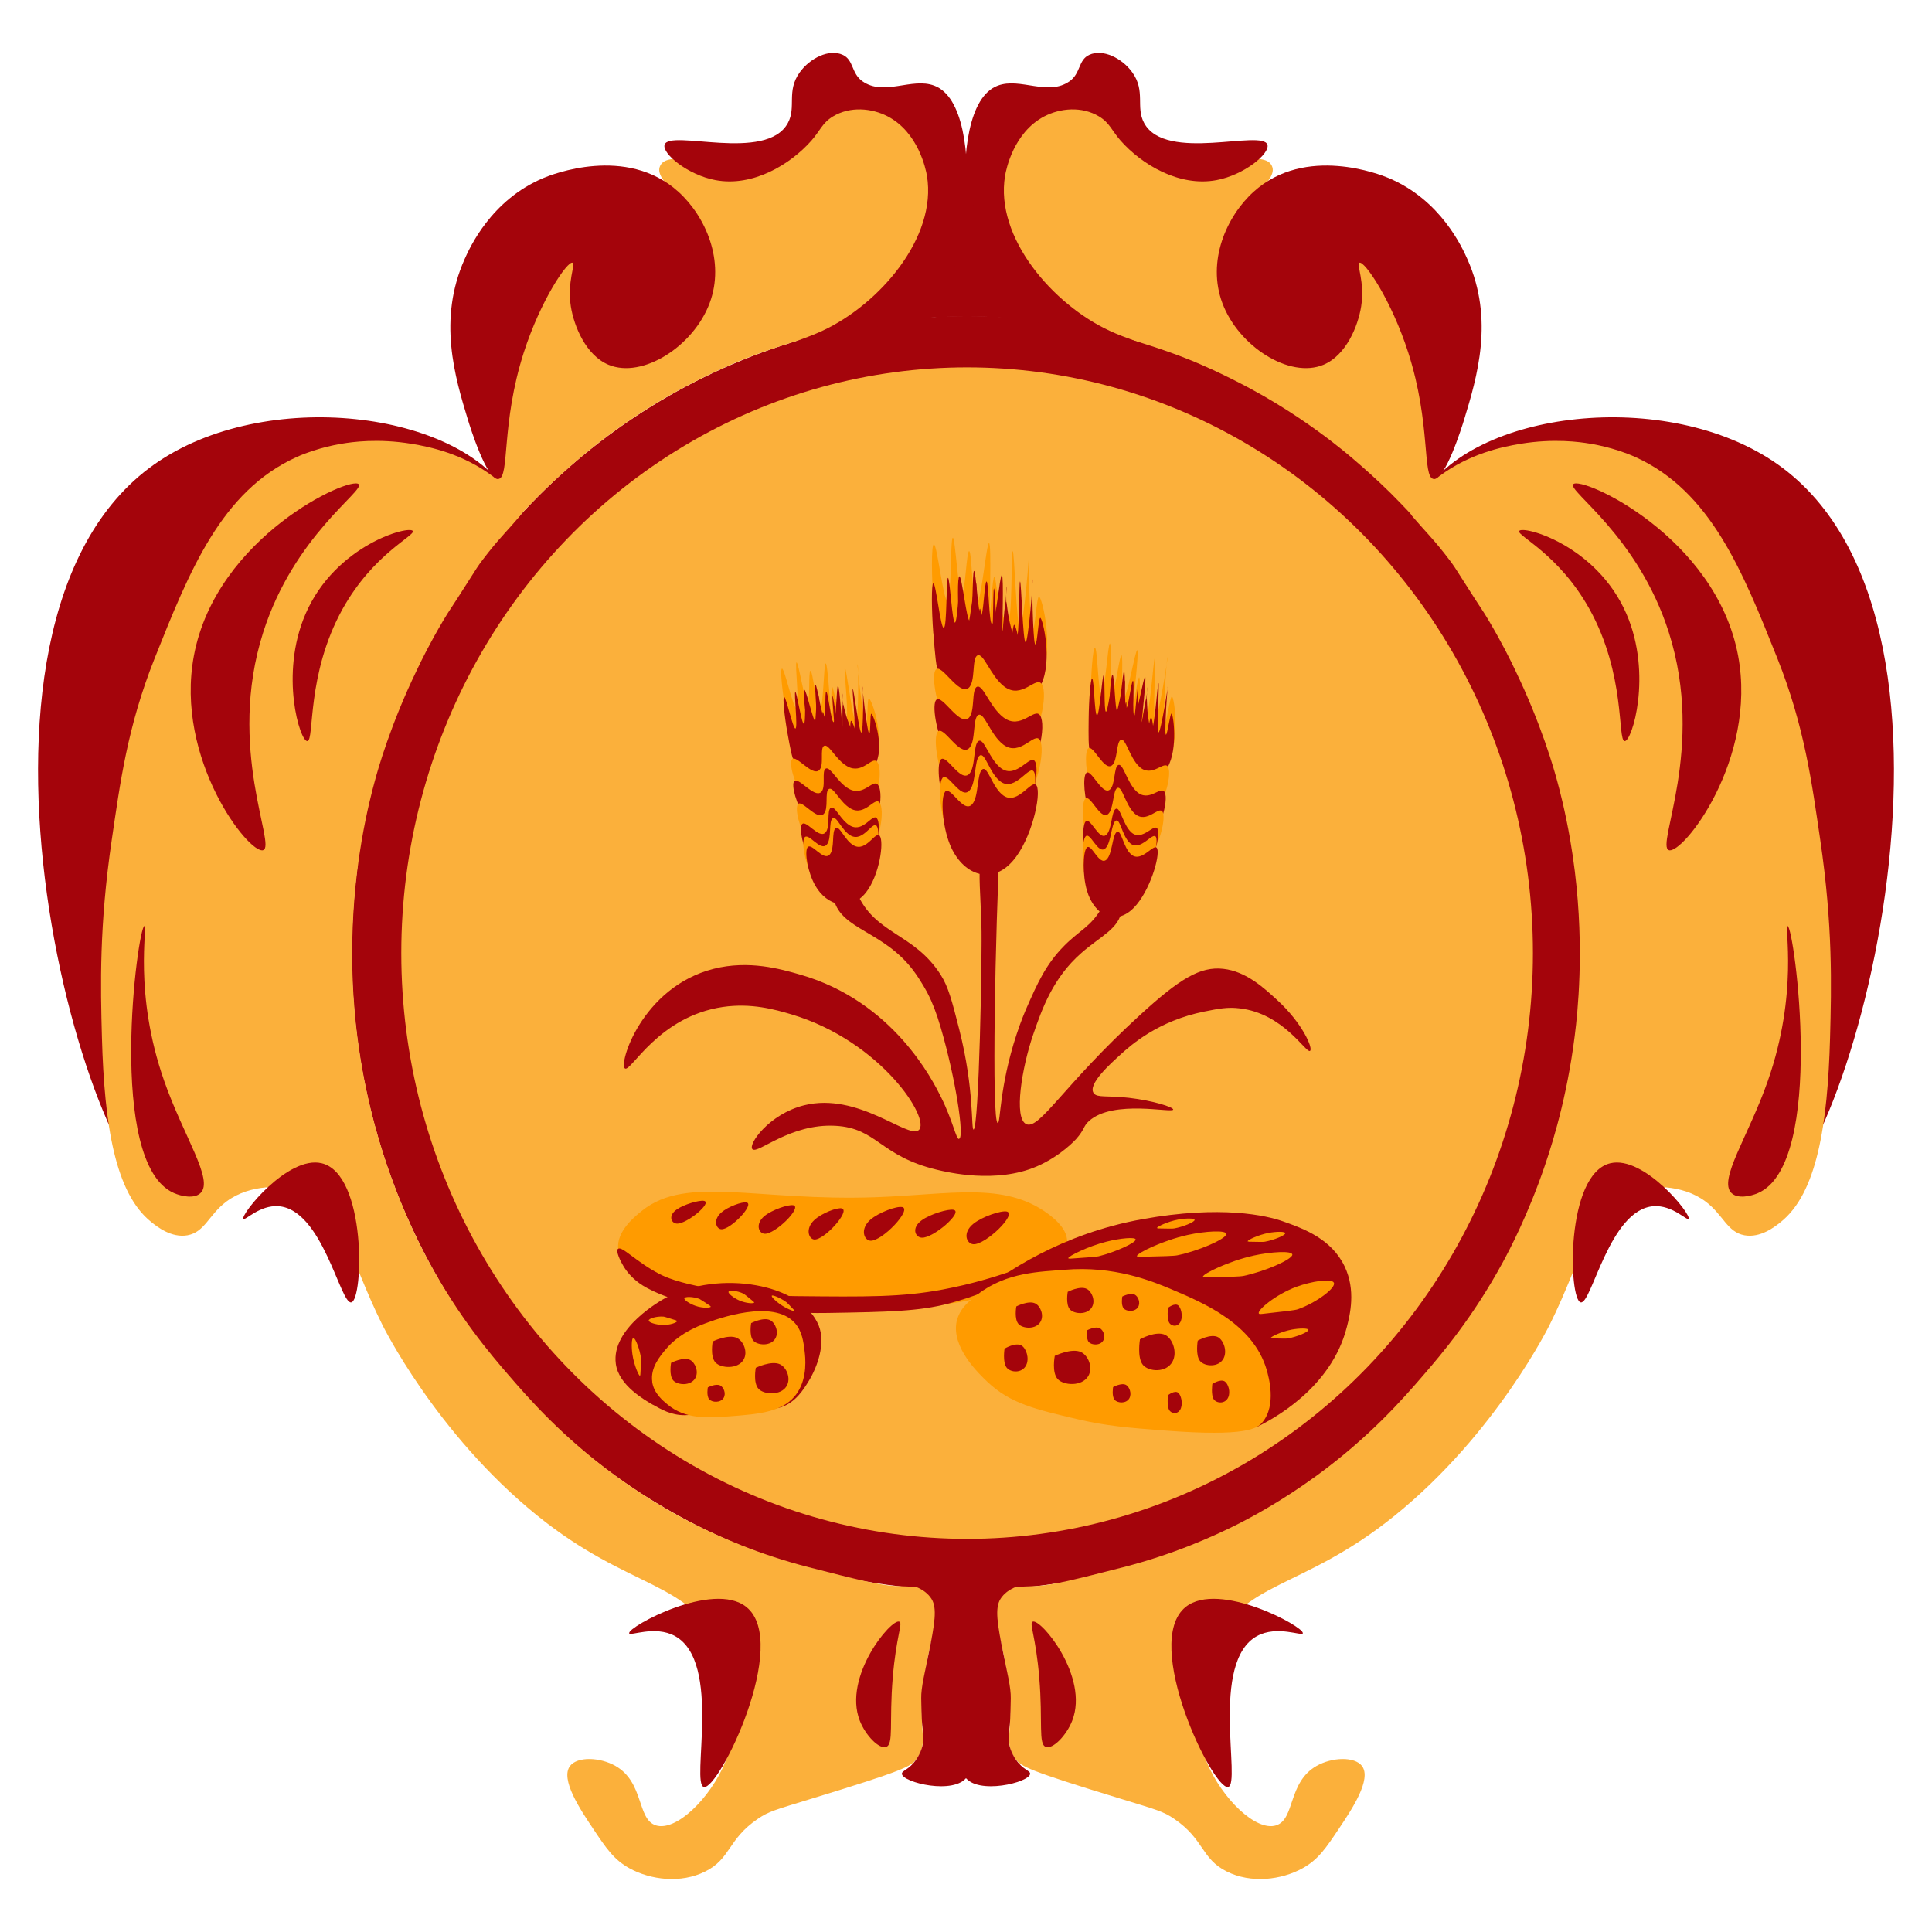<svg viewBox="0 0 192 192" xmlns="http://www.w3.org/2000/svg" data-name="Livello 1" id="Livello_1">
  <defs>
    <style>
      .cls-1 {
        fill: #a4040b;
      }

      .cls-2 {
        fill: #ff9b00;
      }

      .cls-3 {
        fill: #fbb03b;
      }
    </style>
  </defs>
  <ellipse ry="63.31" rx="61.15" cy="94.72" cx="96.11" class="cls-1"></ellipse>
  <ellipse ry="58.21" rx="56.23" cy="94.72" cx="96.11" class="cls-3"></ellipse>
  <path d="M61.43,124.11c.15,1.29,1.4,2.28,1.97,2.73,1.18.94,2.37,1.27,2.73,1.36,6.83,1.81,12.56,1.59,12.56,1.59,13.77-.52,14.55.49,19.44-1.09,1.85-.6,7.89-2.55,7.92-5.33,0-.57-.24-1.52-1.91-2.75-4.37-3.22-9.69-1.9-17.15-1.64-11.8.41-18.71-2.21-23.15,1.31-.67.53-2.61,2.06-2.4,3.82Z" class="cls-2"></path>
  <path d="M61.43,124.11c.37-.32,1.81,1.32,4.15,2.52.45.23,1.72.85,5.13,1.45,3.66.64,6.62.71,8.41.73,7,.07,10.5.11,14.58-.66,5.58-1.05,9.01-2.78,9.12-2.51.12.29-3.63,2.61-8.52,3.9-2.98.78-5.99.84-12.01.94-2.87.05-5.61-.14-11.07-.51,0,0-3.73-.26-6.92-1.97-.46-.25-1.56-.88-2.33-2.15-.3-.49-.81-1.52-.55-1.75Z" class="cls-1"></path>
  <path d="M97.14,128.64c2.7-2.16,8.29-6.02,16.39-7.48,7.87-1.42,12.37-.35,13.98.22,2.07.73,4.81,1.74,6.12,4.48,1.13,2.38.53,4.79.22,6.01-1.55,6.14-7.47,9.22-8.96,9.95" class="cls-1"></path>
  <path d="M95.07,131.32c-.54,2.59,2.19,5.18,3.06,6.01,2.27,2.15,4.76,2.73,8.96,3.71,2.92.68,4.94.84,8.74,1.13,8.06.62,9.13-.23,9.61-.8,1.46-1.73.62-4.6.44-5.24-1.33-4.56-6.28-6.65-9.39-7.97-2.04-.86-5.78-2.39-10.7-1.97-2.35.2-5.74.2-8.64,2.45-.8.62-1.8,1.39-2.07,2.68Z" class="cls-2"></path>
  <path d="M69.96,119.34c-.46-.09-1.99.35-2.7.85-.9.62-.55,1.38,0,1.41.98.06,3.57-2.09,2.7-2.26Z" class="cls-1"></path>
  <path d="M74.2,119.5c-.43-.1-1.86.42-2.52,1-.84.73-.52,1.63,0,1.66.91.07,3.33-2.47,2.52-2.66Z" class="cls-1"></path>
  <path d="M78.84,119.78c-.48-.11-2.11.45-2.86,1.06-.95.78-.59,1.73,0,1.77,1.04.07,3.77-2.63,2.86-2.84Z" class="cls-1"></path>
  <path d="M83.66,120.09c-.46-.12-2.02.48-2.74,1.16-.91.85-.56,1.88,0,1.93.99.08,3.62-2.86,2.74-3.08Z" class="cls-1"></path>
  <path d="M89.66,119.96c-.53-.13-2.33.53-3.16,1.25-1.05.92-.65,2.04,0,2.09,1.14.08,4.17-3.1,3.16-3.35Z" class="cls-1"></path>
  <path d="M94.76,120.23c-.53-.11-2.33.43-3.16,1.04-1.05.76-.65,1.69,0,1.73,1.14.07,4.17-2.57,3.16-2.77Z" class="cls-1"></path>
  <path d="M100.05,120.4c-.56-.12-2.45.51-3.32,1.22-1.11.9-.68,1.98,0,2.03,1.2.08,4.38-3.01,3.32-3.25Z" class="cls-1"></path>
  <path d="M101,129.83h0s-.23,1.25.22,1.75c.43.47,1.72.57,2.18-.22.38-.64,0-1.56-.51-1.82-.67-.34-1.89.29-1.89.29Z" class="cls-1"></path>
  <path d="M106.11,128.38h0s-.23,1.25.22,1.75c.43.47,1.72.57,2.18-.22.38-.64,0-1.56-.51-1.82-.67-.34-1.89.29-1.89.29Z" class="cls-1"></path>
  <path d="M104.82,134.76h0s-.32,1.64.3,2.3c.59.63,2.38.75,3.02-.29.52-.85.01-2.06-.71-2.4-.93-.44-2.62.38-2.62.38Z" class="cls-1"></path>
  <path d="M108.06,132.2h0s-.15.83.14,1.17c.28.32,1.13.38,1.44-.15.25-.43,0-1.04-.34-1.22-.44-.23-1.24.19-1.24.19Z" class="cls-1"></path>
  <path d="M111.53,128.86h0s-.15.83.14,1.17c.28.32,1.13.38,1.44-.15.25-.43,0-1.04-.34-1.22-.44-.23-1.24.19-1.24.19Z" class="cls-1"></path>
  <path d="M120.48,137.55h0s-.15,1.08.14,1.51c.28.41,1.13.49,1.44-.19.25-.56,0-1.35-.34-1.58-.44-.29-1.24.25-1.24.25Z" class="cls-1"></path>
  <path d="M113.29,133.1h0s-.31,1.81.29,2.54c.58.69,2.32.82,2.94-.32.51-.93.01-2.27-.69-2.64-.91-.49-2.55.42-2.55.42Z" class="cls-1"></path>
  <path d="M110.62,137.84h0s-.16.91.15,1.27c.29.34,1.16.41,1.47-.16.25-.47,0-1.13-.34-1.32-.45-.24-1.27.21-1.27.21Z" class="cls-1"></path>
  <path d="M99.83,134.03h0s-.21,1.33.2,1.87c.38.51,1.54.61,1.95-.23.34-.69,0-1.67-.46-1.95-.6-.36-1.69.31-1.69.31Z" class="cls-1"></path>
  <path d="M119.03,133.23h0s-.25,1.45.23,2.03c.46.55,1.84.66,2.33-.25.4-.75,0-1.81-.54-2.12-.72-.39-2.02.34-2.02.34Z" class="cls-1"></path>
  <path d="M116.07,138.65h0s-.12,1.05.12,1.47c.23.4.92.48,1.17-.18.2-.54,0-1.31-.27-1.53-.36-.28-1.01.24-1.01.24Z" class="cls-1"></path>
  <path d="M116.07,129.97h0s-.12,1.05.12,1.47c.23.4.92.48,1.17-.18.2-.54,0-1.31-.27-1.53-.36-.28-1.01.24-1.01.24Z" class="cls-1"></path>
  <path d="M64.91,139.62c-.81-.47-3.42-1.92-3.71-4.08-.49-3.58,4.61-6.37,4.95-6.56,5.34-2.84,13.56-1.41,15.22,2.77.7,1.77-.14,4.11-1.02,5.53-.51.83-1.3,2.11-2.75,2.57-2.05.65-2.9-1.14-5.41-.75-1.98.31-2.22,1.55-4.17,1.54-1.32,0-2.3-.57-3.11-1.03Z" class="cls-1"></path>
  <path d="M64.82,137.33c-.21-1.41.78-2.57,1.38-3.28.56-.66,1.64-1.7,3.93-2.55,1.08-.4,6.71-2.49,8.88,0,.71.81.84,1.87.95,2.77.07.58.32,2.58-.73,4.15-1.28,1.92-3.79,2.11-6.7,2.33-2.21.17-4.42.3-6.19-1.17-.44-.37-1.36-1.09-1.53-2.26Z" class="cls-2"></path>
  <path d="M125.1,130.53c.04.08.21.06.37.04,2.17-.24,3.26-.36,3.52-.46,1.83-.65,3.8-2.12,3.57-2.63-.2-.47-2.25-.14-3.72.4-2.12.79-3.91,2.34-3.74,2.64Z" class="cls-2"></path>
  <path d="M112.99,124.83c0,.07.18.07.34.07,2.25-.05,3.38-.08,3.68-.15,2.13-.44,4.81-1.62,4.86-2.1.04-.44-2.13-.3-3.85.08-2.48.55-5.04,1.81-5.03,2.09Z" class="cls-2"></path>
  <path d="M119.55,126.88c0,.07.18.07.34.07,2.25-.05,3.38-.08,3.68-.15,2.13-.44,4.81-1.62,4.86-2.1.04-.44-2.13-.3-3.85.08-2.48.55-5.04,1.81-5.03,2.09Z" class="cls-2"></path>
  <path d="M106.17,125.04c0,.05.13.04.25.04,1.68-.12,2.52-.17,2.75-.23,1.6-.39,3.64-1.31,3.69-1.65.05-.31-1.58-.14-2.88.19-1.87.47-3.82,1.45-3.82,1.65Z" class="cls-2"></path>
  <path d="M123.98,123.36s.08.03.15.04c.96.02,1.44.03,1.57,0,.9-.16,2.02-.63,2.03-.84,0-.2-.92-.17-1.64-.04-1.05.2-2.11.71-2.1.84Z" class="cls-2"></path>
  <path d="M126.28,132.97s.08.03.15.04c.96.02,1.44.03,1.57,0,.9-.16,2.02-.63,2.03-.84,0-.2-.92-.17-1.64-.04-1.05.2-2.11.71-2.1.84Z" class="cls-2"></path>
  <path d="M114.97,122.04s.08.03.15.04c.96.02,1.44.03,1.57,0,.9-.16,2.02-.63,2.03-.84,0-.2-.92-.17-1.64-.04-1.05.2-2.11.71-2.1.84Z" class="cls-2"></path>
  <path d="M66.69,135.44h0s-.23,1.25.22,1.75c.43.47,1.72.57,2.18-.22.38-.64,0-1.56-.51-1.82-.67-.34-1.89.29-1.89.29Z" class="cls-1"></path>
  <path d="M74.65,131.49h0s-.23,1.25.22,1.75c.43.47,1.72.57,2.18-.22.38-.64,0-1.56-.51-1.82-.67-.34-1.89.29-1.89.29Z" class="cls-1"></path>
  <path d="M70.34,137.89h0s-.15.83.14,1.17c.28.32,1.13.38,1.44-.15.25-.43,0-1.04-.34-1.22-.44-.23-1.24.19-1.24.19Z" class="cls-1"></path>
  <path d="M75.11,135.93h0s-.29,1.5.28,2.1c.54.57,2.19.68,2.77-.26.48-.77.01-1.88-.65-2.19-.85-.4-2.4.35-2.4.35Z" class="cls-1"></path>
  <path d="M70.83,133.31h0s-.29,1.5.28,2.1c.54.57,2.19.68,2.77-.26.48-.77.01-1.88-.65-2.19-.85-.4-2.4.35-2.4.35Z" class="cls-1"></path>
  <path d="M63.6,136.73s.04-.08.04-.15c.06-.96.09-1.44.07-1.56-.12-.9-.55-2.04-.76-2.06-.19-.02-.21.91-.1,1.64.15,1.05.63,2.14.75,2.13Z" class="cls-2"></path>
  <path d="M67.3,131.28s-.07-.05-.13-.07c-.77-.24-1.16-.37-1.26-.37-.68-.04-1.48.19-1.44.41.04.2.77.4,1.32.42.79.04,1.53-.25,1.5-.39Z" class="cls-2"></path>
  <path d="M70.64,129.86s-.05-.07-.09-.1c-.64-.43-.96-.64-1.05-.68-.63-.23-1.45-.25-1.49-.05-.03.19.59.56,1.1.74.73.26,1.52.21,1.53.08Z" class="cls-2"></path>
  <path d="M74.96,129.45s-.04-.07-.09-.11c-.6-.49-.9-.74-.99-.78-.6-.29-1.42-.38-1.48-.18-.05.18.54.62,1.03.84.71.32,1.5.35,1.52.22Z" class="cls-2"></path>
  <path d="M78.97,130.29s-.02-.05-.05-.09c-.46-.49-.7-.74-.77-.79-.52-.38-1.32-.74-1.44-.65-.11.08.36.54.79.84.62.44,1.41.75,1.47.69Z" class="cls-2"></path>
  <path d="M95.31,113.19c-.3.04-.58-1.73-1.8-4.18-.8-1.6-4.72-9.49-13.97-12.15-1.96-.56-5.11-1.47-8.62-.58-7.17,1.82-9.5,9.57-8.8,9.91.61.3,3.35-5.19,9.72-6.12,2.83-.41,5.17.25,6.79.73,8.96,2.66,13.94,10.5,12.66,11.52-1.09.87-6.01-3.81-11.37-2.48-3.5.87-5.62,3.91-5.14,4.37.53.51,3.73-2.58,8.25-2.33,4.16.23,4.38,3,10.09,4.37,1.01.24,5.87,1.42,9.93-.34,2.42-1.05,3.89-2.71,3.89-2.71.89-1,.68-1.25,1.29-1.8,2.41-2.16,8.28-.75,8.36-1.13.05-.23-1.96-.89-4.4-1.17-2.2-.25-3.12.01-3.48-.44-.71-.87,1.75-3.04,2.57-3.79,1.12-1.03,3.82-3.43,8.43-4.35,1.39-.28,2.29-.46,3.5-.31,4.34.51,6.56,4.44,6.97,4.23.36-.19-.73-2.77-3.3-5.1-1.19-1.08-3-2.81-5.32-3.06-2.28-.25-4.32.97-8.31,4.63-7.54,6.9-9.95,11.38-11.25,10.81-1.3-.57-.43-5.69.67-8.89.89-2.59,1.97-5.65,4.79-8.12,1.97-1.73,3.76-2.4,4.02-4.28.14-1.04-.21-2.25-.63-2.3-.4-.05-.71.98-1.35,2.08-1.12,1.92-2.16,2.19-3.73,3.77-1.85,1.86-2.69,3.78-3.76,6.21-.12.28-.53,1.22-.99,2.62-1.72,5.23-1.58,8.8-1.86,8.8-.65,0-.23-19.62.21-28.02.27-5.24.55-6.82,1.65-8.02.31-.34,1.46-1.5,1.47-3.06,0-.38,0-1.13-.57-1.79-1.25-1.44-4.62-1.72-6.67-.53-.3.17-1.23.73-1.57,1.73-.43,1.26.42,2.22,1.65,4.37.97,1.71,1.63,2.87,2.02,4.23.51,1.82.04,2.25,0,5.98-.01,1.35.03,1.68.1,3.38,0,0,.02.32.08,2.01.1,2.76-.24,20.37-.78,20.36-.26,0,.1-3.96-1.42-9.94-.72-2.83-1.08-4.24-1.86-5.46-2.68-4.18-6.58-3.98-8.34-8.19-.66-1.59-.71-3.06-1.17-3.06-.54,0-1.54,2.03-1.08,3.83.76,2.96,4.91,3.11,7.85,6.97.82,1.08,1.45,2.3,1.45,2.3.49.95.89,1.99,1.3,3.39,1.5,5.1,2.39,11,1.83,11.08Z" class="cls-1"></path>
  <path d="M92.8,60.35c.22,2.78.33,4.17.72,5.17,1.63,4.2,7.81,6,9.83,2.07,1.53-2.98.2-8.31-.1-8.3-.23,0-.39,3.34-.63,3.31-.03,0-.04-.05-.05-.07-.27-.71-.41-8.04-.31-8.02.11.03-.54,7.83-.9,7.82-.35,0-.54-7.57-.72-7.56-.17,0,0,7.2-.54,7.29-.19.03-.4-.77-.63-1.57-.51-1.85-.51-3.2-.64-3.2-.21,0-.39,3.72-.45,3.71-.08,0,.19-6.98-.09-7.03-.26-.04-.81,6.14-1.26,6.1-.41-.04-.43-5.3-.72-5.3-.26,0-.4,4.23-.72,4.24-.37,0-.65-5.59-.9-5.57-.26.02-.11,6.16-.54,6.23-.42.07-1.01-5.63-1.35-5.57-.25.05-.24,3.26,0,6.23Z" class="cls-2"></path>
  <path d="M95.35,62.25c.17,2.22.26,3.33.55,4.13,1.26,3.35,6.01,4.78,7.56,1.65,1.18-2.38.15-6.63-.08-6.63-.18,0-.3,2.66-.49,2.64-.02,0-.03-.04-.04-.06-.21-.57-.32-6.42-.24-6.4.08.02-.42,6.25-.69,6.24-.27,0-.42-6.04-.55-6.03-.13,0,0,5.75-.42,5.82-.14.02-.31-.61-.48-1.25-.39-1.48-.39-2.55-.49-2.56-.16,0-.3,2.97-.35,2.96-.06,0,.15-5.57-.07-5.61-.2-.04-.63,4.9-.97,4.87-.32-.03-.33-4.23-.55-4.23-.2,0-.31,3.38-.55,3.39-.28,0-.5-4.46-.69-4.44-.2.01-.08,4.92-.42,4.97-.32.05-.78-4.49-1.04-4.44-.19.04-.18,2.6,0,4.97Z" class="cls-1"></path>
  <path d="M92.76,62.94c.17,2.22.26,3.33.55,4.13,1.26,3.35,6.01,4.78,7.56,1.65,1.18-2.38.15-6.63-.08-6.63-.18,0-.3,2.66-.49,2.64-.02,0-.03-.04-.04-.06-.21-.57-.32-6.42-.24-6.4.08.02-.42,6.25-.69,6.24-.27,0-.42-6.04-.55-6.03-.13,0,0,5.75-.42,5.82-.14.02-.31-.61-.48-1.25-.39-1.48-.39-2.55-.49-2.56-.16,0-.3,2.97-.35,2.96-.06,0,.15-5.57-.07-5.61-.2-.04-.63,4.9-.97,4.87-.32-.03-.33-4.23-.55-4.23-.2,0-.31,3.38-.55,3.39-.28,0-.5-4.46-.69-4.44-.2.01-.08,4.92-.42,4.97-.32.05-.78-4.49-1.04-4.44-.19.04-.18,2.6,0,4.97Z" class="cls-1"></path>
  <path d="M93.01,66.53c.57-.6,2.27,2.6,3.23,1.85.75-.58.3-2.99.91-3.25.61-.26,1.28,2.04,2.64,3.09,1.77,1.36,3.18-1.13,3.75-.22.62,1-.16,5.23-2.15,6.95-2.3,1.98-5.72.21-7.38-3.05-1.04-2.06-1.46-4.88-1-5.37Z" class="cls-2"></path>
  <path d="M93.05,69.55c.56-.58,2.24,2.55,3.17,1.84.73-.55.28-2.9.88-3.14.6-.24,1.26,2,2.6,3.03,1.74,1.35,3.12-1.05,3.67-.17.62.98-.13,5.08-2.08,6.72-2.24,1.89-5.61.13-7.24-3.06-1.03-2.01-1.46-4.76-1-5.23Z" class="cls-1"></path>
  <path d="M93.2,72.71c.57-.64,2.14,2.48,3.08,1.67.73-.63.35-3.03.95-3.33.59-.3,1.19,1.98,2.48,2.95,1.68,1.27,3.1-1.33,3.63-.46.58.97-.26,5.29-2.23,7.14-2.26,2.14-5.53.57-7.06-2.62-.96-2.01-1.31-4.83-.85-5.36Z" class="cls-2"></path>
  <path d="M93.48,75.5c.54-.66,1.93,2.27,2.82,1.43.69-.66.39-2.96.95-3.29.56-.32,1.06,1.84,2.24,2.71,1.53,1.12,2.9-1.48,3.37-.67.52.9-.35,5.14-2.21,7.06-2.14,2.21-5.14.89-6.48-2.11-.85-1.89-1.11-4.6-.68-5.13Z" class="cls-1"></path>
  <path d="M93.64,77.34c.54-.73,1.81,2.18,2.7,1.23.69-.74.47-3.09,1.02-3.48.55-.38.98,1.81,2.1,2.6,1.45,1.03,2.86-1.78,3.3-.98.48.89-.5,5.34-2.37,7.48-2.15,2.47-5.02,1.37-6.24-1.61-.77-1.88-.94-4.66-.5-5.24Z" class="cls-2"></path>
  <path d="M93.9,78.71c.54-.73,1.81,2.18,2.7,1.23.69-.74.47-3.09,1.02-3.48.55-.38.98,1.81,2.1,2.6,1.45,1.03,2.86-1.78,3.3-.98.48.89-.5,5.34-2.37,7.48-2.15,2.47-5.02,1.37-6.24-1.61-.77-1.88-.94-4.66-.5-5.24Z" class="cls-1"></path>
  <path d="M108.4,69.38c-.02,2.26-.03,3.39.2,4.22.96,3.5,5.56,5.34,7.37,2.31,1.37-2.3.72-6.69.49-6.7-.18,0-.53,2.67-.71,2.63-.02,0-.03-.04-.04-.06-.16-.59.24-6.51.31-6.48.08.03-.95,6.28-1.22,6.25-.27-.03.1-6.14-.04-6.14-.13,0-.49,5.81-.91,5.84-.14.01-.26-.64-.37-1.31-.26-1.53-.17-2.61-.27-2.62-.16-.02-.55,2.97-.6,2.96-.06-.01.62-5.62.41-5.67-.2-.05-1.04,4.9-1.38,4.84-.31-.06.03-4.3-.19-4.32-.2-.02-.59,3.39-.84,3.37-.28-.02-.12-4.55-.31-4.55-.2,0-.5,4.96-.84,4.99-.33.03-.39-4.61-.65-4.58-.2.02-.4,2.61-.43,5.02Z" class="cls-2"></path>
  <path d="M110.22,71.08c-.02,1.8-.03,2.7.14,3.36.73,2.79,4.26,4.25,5.67,1.82,1.06-1.84.57-5.34.39-5.35-.14,0-.41,2.13-.55,2.1-.02,0-.02-.03-.03-.05-.12-.47.2-5.19.26-5.17.06.02-.74,5.01-.96,4.99-.21-.02.09-4.89-.01-4.9-.1,0-.39,4.63-.71,4.66-.11.01-.2-.51-.28-1.04-.2-1.22-.12-2.08-.2-2.09-.12-.01-.43,2.37-.47,2.37-.05,0,.49-4.48.33-4.53-.15-.04-.81,3.91-1.07,3.86-.24-.05.04-3.43-.14-3.45-.15-.02-.47,2.7-.65,2.69-.22-.01-.08-3.63-.23-3.63-.15,0-.4,3.96-.66,3.98-.25.02-.29-3.67-.49-3.65-.15.02-.32,2.08-.34,4.01Z" class="cls-1"></path>
  <path d="M108.19,71.46c-.02,1.8-.03,2.7.14,3.36.73,2.79,4.26,4.25,5.67,1.82,1.06-1.84.57-5.34.39-5.35-.14,0-.41,2.13-.55,2.1-.02,0-.02-.03-.03-.05-.12-.47.2-5.19.26-5.17.06.02-.74,5.01-.96,4.99-.21-.02.09-4.89-.01-4.9-.1,0-.39,4.63-.71,4.66-.11.01-.2-.51-.28-1.04-.2-1.22-.12-2.08-.2-2.09-.12-.01-.43,2.37-.47,2.37-.05,0,.49-4.48.33-4.53-.15-.04-.81,3.91-1.07,3.86-.24-.05.04-3.43-.14-3.45-.15-.02-.47,2.7-.65,2.69-.22-.01-.08-3.63-.23-3.63-.15,0-.4,3.96-.66,3.98-.25.02-.29-3.67-.49-3.65-.15.02-.32,2.08-.34,4.01Z" class="cls-1"></path>
  <path d="M108.14,74.38c.48-.45,1.56,2.24,2.34,1.7.61-.42.43-2.39.92-2.56.48-.17.84,1.73,1.81,2.66,1.26,1.21,2.51-.7,2.88.06.41.85-.48,4.21-2.12,5.46-1.89,1.45-4.39-.2-5.43-2.94-.66-1.73-.78-4.03-.4-4.39Z" class="cls-2"></path>
  <path d="M107.96,76.81c.47-.43,1.54,2.2,2.3,1.69.6-.4.41-2.32.89-2.48.47-.16.83,1.69,1.78,2.62,1.24,1.2,2.45-.65,2.82.1.4.83-.45,4.09-2.05,5.29-1.84,1.38-4.3-.25-5.33-2.94-.65-1.69-.79-3.93-.41-4.28Z" class="cls-1"></path>
  <path d="M107.86,79.37c.48-.48,1.47,2.14,2.24,1.55.6-.46.48-2.42.95-2.62.47-.2.78,1.67,1.7,2.54,1.2,1.13,2.46-.87,2.8-.13.38.82-.56,4.24-2.19,5.61-1.87,1.58-4.27.1-5.22-2.57-.6-1.69-.67-3.98-.29-4.37Z" class="cls-2"></path>
  <path d="M107.89,81.64c.46-.5,1.32,1.95,2.05,1.33.57-.49.5-2.36.95-2.59.45-.22.69,1.55,1.53,2.33,1.09,1,2.32-1.01,2.62-.32.33.76-.62,4.12-2.17,5.55-1.79,1.64-3.99.39-4.81-2.12-.52-1.58-.53-3.78-.17-4.18Z" class="cls-1"></path>
  <path d="M107.88,83.13c.46-.55,1.23,1.87,1.98,1.17.58-.55.57-2.46,1.02-2.74.45-.27.62,1.52,1.42,2.23,1.04.92,2.31-1.25,2.59-.58.3.75-.74,4.27-2.32,5.88-1.81,1.85-3.93.78-4.66-1.7-.46-1.56-.4-3.81-.03-4.26Z" class="cls-2"></path>
  <path d="M107.99,84.25c.46-.55,1.23,1.87,1.98,1.17.58-.55.57-2.46,1.02-2.74.45-.27.62,1.52,1.42,2.23,1.04.92,2.31-1.25,2.59-.58.3.75-.74,4.27-2.32,5.88-1.81,1.85-3.93.78-4.66-1.7-.46-1.56-.4-3.81-.03-4.26Z" class="cls-1"></path>
  <path d="M78.12,70.98c.37,2,.55,3,.93,3.7,1.58,2.93,6.61,3.75,7.94.75,1.01-2.28-.41-6.05-.65-6.02-.18.02-.08,2.45-.27,2.45-.02,0-.04-.03-.05-.05-.27-.5-.88-5.81-.79-5.8.09.01.11,5.73-.18,5.75-.28.02-.95-5.45-1.09-5.43-.14.02.5,5.23.07,5.33-.14.04-.37-.53-.6-1.09-.53-1.31-.62-2.28-.72-2.28-.17.01-.05,2.73-.1,2.73-.07,0-.33-5.08-.55-5.09-.21-.01-.22,4.52-.58,4.52-.33,0-.7-3.81-.94-3.79-.21.02-.03,3.1-.28,3.14-.29.03-.9-4-1.1-3.97-.2.03.34,4.48,0,4.56-.33.08-1.19-4.01-1.45-3.94-.2.05.03,2.38.43,4.52Z" class="cls-2"></path>
  <path d="M80.27,72.16c.29,1.6.43,2.4.72,2.95,1.23,2.34,5.09,3.01,6.11.62.77-1.81-.34-4.83-.51-4.8-.14.02-.06,1.96-.2,1.96-.02,0-.03-.03-.04-.04-.21-.4-.69-4.63-.63-4.63.07,0,.1,4.57-.12,4.58-.22.02-.75-4.35-.85-4.33-.11.02.4,4.17.07,4.26-.11.03-.29-.42-.47-.87-.41-1.04-.49-1.82-.56-1.82-.13.01-.03,2.18-.07,2.18-.05,0-.27-4.05-.44-4.07-.16,0-.16,3.61-.44,3.61-.25,0-.55-3.04-.73-3.03-.16.01-.01,2.48-.21,2.5-.23.03-.71-3.2-.85-3.17-.16.03.27,3.58.01,3.64-.25.06-.93-3.2-1.13-3.15-.15.04.03,1.9.34,3.61Z" class="cls-1"></path>
  <path d="M78.26,72.86c.29,1.6.43,2.4.72,2.95,1.23,2.34,5.09,3.01,6.11.62.77-1.81-.34-4.83-.51-4.8-.14.02-.06,1.96-.2,1.96-.02,0-.03-.03-.04-.04-.21-.4-.69-4.63-.63-4.63.07,0,.1,4.57-.12,4.58-.22.02-.75-4.35-.85-4.33-.11.02.4,4.17.07,4.26-.11.03-.29-.42-.47-.87-.41-1.04-.49-1.82-.56-1.82-.13.01-.03,2.18-.07,2.18-.05,0-.27-4.05-.44-4.07-.16,0-.16,3.61-.44,3.61-.25,0-.55-3.04-.73-3.03-.16.01-.01,2.48-.21,2.5-.23.03-.71-3.2-.85-3.17-.16.03.27,3.58.01,3.64-.25.06-.93-3.2-1.13-3.15-.15.04.03,1.9.34,3.61Z" class="cls-1"></path>
  <path d="M78.71,75.45c.41-.48,1.98,1.71,2.69,1.1.55-.48.03-2.19.5-2.43.47-.23,1.15,1.38,2.31,2.04,1.5.85,2.45-1.06,2.96-.45.56.68.23,3.81-1.23,5.21-1.69,1.61-4.53.6-6.06-1.65-.97-1.42-1.5-3.43-1.16-3.82Z" class="cls-2"></path>
  <path d="M78.95,77.64c.4-.46,1.95,1.68,2.64,1.09.54-.46.02-2.13.48-2.35.46-.22,1.14,1.35,2.27,2,1.47.84,2.4-1,2.9-.4.56.66.25,3.7-1.19,5.04-1.65,1.54-4.44.53-5.96-1.67-.96-1.38-1.48-3.34-1.16-3.72Z" class="cls-1"></path>
  <path d="M79.29,79.92c.4-.51,1.87,1.64,2.56.98.54-.51.07-2.23.53-2.49.45-.26,1.08,1.34,2.17,1.95,1.42.79,2.37-1.21,2.85-.61.53.66.15,3.86-1.28,5.36-1.65,1.72-4.35.84-5.78-1.36-.9-1.39-1.37-3.41-1.04-3.82Z" class="cls-2"></path>
  <path d="M79.7,81.92c.38-.52,1.69,1.5,2.33.82.51-.53.11-2.18.53-2.46.42-.28.97,1.26,1.96,1.79,1.29.7,2.2-1.3,2.63-.74.47.62.07,3.76-1.27,5.29-1.55,1.77-4.01,1.04-5.29-1.03-.8-1.31-1.2-3.25-.89-3.68Z" class="cls-1"></path>
  <path d="M79.95,83.24c.38-.57,1.58,1.44,2.22.69.5-.59.16-2.28.57-2.6.41-.32.9,1.24,1.84,1.73,1.22.63,2.15-1.52,2.55-.97.44.61-.03,3.91-1.36,5.61-1.54,1.96-3.89,1.38-5.06-.69-.74-1.3-1.07-3.31-.76-3.77Z" class="cls-2"></path>
  <path d="M80.25,84.22c.38-.57,1.58,1.44,2.22.69.5-.59.16-2.28.57-2.6.41-.32.9,1.24,1.84,1.73,1.22.63,2.15-1.52,2.55-.97.44.61-.03,3.91-1.36,5.61-1.54,1.96-3.89,1.38-5.06-.69-.74-1.3-1.07-3.31-.76-3.77Z" class="cls-1"></path>
  <path d="M50.72,49.43c-4.86-8.61-24.4-11.03-35.39-3.28-22.64,15.98-6.46,73.35,1.97,73.72,1.97.09,3.07-2.96,7.54-12.45,19.9-42.27,30.28-50.21,25.88-58Z" class="cls-1"></path>
  <path d="M92.58,158.36c1.16,1.24.15,3.28-.55,7.32-1.1,6.45.49,7.27-.98,9.17-.53.68-1.1,1.07-10.49,3.93-3.53,1.08-4.17,1.24-5.24,1.97-3.01,2.04-2.68,3.97-5.24,5.24-2.4,1.2-5.41.85-7.54-.33-1.55-.86-2.31-2-3.6-3.93-1.26-1.88-3.29-4.91-2.29-6.23.72-.95,2.96-.89,4.52,0,2.85,1.63,2.12,5.29,4,5.9,2.01.65,5.41-2.69,6.88-6.23,2.18-5.22-.01-10.42-.33-11.14-3.09-7.05-9.02-5.88-18.35-13.43-10.12-8.19-15.4-19-15.4-19-3.26-6.52-4.19-12.43-8.52-13.43-1.27-.29-4.54-.57-6.95,1.24-1.75,1.31-2.14,3.03-3.86,3.35-1.59.29-3.03-.85-3.6-1.31-3.59-2.85-4.67-9.61-4.91-18.35-.14-5.13-.28-11.08.98-19.66.82-5.55,1.53-11.17,4.26-18.02,3.46-8.68,6.62-16.6,14.09-19.99,2.17-.99,4.54-1.34,4.54-1.34.95-.16,3.56-.54,6.93.02,1.8.3,5.01.97,8,3.19.2.15,3.33,2.51,2.83,3.84-.03.08-.07.11-.94,1.11-.64.72-.8.88-1.17,1.31-.28.31-.95,1.1-1.66,2.04-.47.61-.75,1.07-1.15,1.7-2.3,3.63-2.1,3.2-2.81,4.4-1.29,2.18-2.15,3.93-2.59,4.86-2.63,5.44-3.89,9.92-4.2,11.09-.23.83-.8,3-1.29,5.85-1.44,8.37-.9,15.27-.58,18.29.68,6.29,2.13,11.2,3.11,14.06,1.67,4.9,3.53,8.41,4.17,9.59,2.98,5.48,6.07,9.11,7.92,11.25,2.01,2.33,5.33,6.13,10.63,9.99,3.52,2.56,6.53,4.15,7.88,4.83,2.35,1.18,6.33,2.97,11.31,4.24,4.62,1.18,6.94,1.77,8.52,1.86,1.94.11,2.98-.02,3.71.76Z" class="cls-3"></path>
  <path d="M96.95,158.02c-.17,1.4-.28,2.83-.33,4.27-.1,2.7,0,5.81,0,9.32h0s.14,1.54-.22,3.93c-.11.71-.19.88-.29,1.03-1.22,1.84-6.43.58-6.48-.29-.02-.33.71-.38,1.42-1.42.42-.61.58-1.18.62-1.34.19-.76.07-1.28-.03-2.19,0,0-.06-.53-.09-2.55-.02-1.08.36-2.57.74-4.45.61-2.99.85-4.51.29-5.42-.29-.47-1.04-1.33-3.14-1.61" class="cls-1"></path>
  <path d="M49.68,52.28c.51.25.85.11.85.11.17-.07.26-.19.35-.3.27-.33.59-.61.86-.94.11-.14.44-.48,1.1-1.17,2.65-2.77,5.76-5.27,5.76-5.27.45-.36.84-.66,1.13-.89,1.63-1.25,4.41-3.25,7.92-5.15,2.89-1.56,5.19-2.53,5.87-2.81,1.67-.68,3.08-1.15,3.9-1.42,0,0,2.03-.67,4.02-1.21,5.76-1.54,7.49-.79,9.39-1.8,5.45-2.88,6.93-16.98,1.27-20.53-3-1.88-7.44-.43-7.82-.31-2.89.98-3.08,2.44-5.68,3.91-5.86,3.3-12.07-.05-13,1.99-.69,1.5,2.86,2.99,3.82,7.65.18.88.94,4.57-1.27,7.65-1.53,2.13-4.3,3.68-7.01,3.28-.45-.07-2.64-.29-3.4-1.75-.39-.76-.13-1.33-.09-2.73.05-1.58-.15-4.46-.87-4.67-1.21-.35-4.82,6.6-6.68,14.38-2.02,8.43-.93,11.71-.42,11.96Z" class="cls-3"></path>
  <path d="M49.55,47.61c-1.17.18-2.86-5.28-3.03-5.83-1.33-4.35-3.02-10.03-.35-16.02.49-1.09,2.61-5.89,7.86-8.08.74-.31,8.23-3.31,13.4,1.39,2.7,2.45,4.65,6.9,3.09,11.06-1.61,4.3-6.68,7.53-10.05,6.12-2.26-.95-3.43-3.85-3.74-5.79-.39-2.48.5-4.21.17-4.35-.51-.2-3.18,3.73-4.85,8.93-2.28,7.09-1.37,12.39-2.51,12.56Z" class="cls-1"></path>
  <path d="M92.86,31.51c2.68-.49,5.75-20.85-.02-23-2.25-.84-4.99,1.09-7.14-.44-1.11-.79-.85-2.12-1.95-2.62-1.34-.62-3.26.32-4.28,1.75-1.34,1.87-.31,3.43-1.17,5.02-2.13,3.97-11.83.56-12.26,2.18-.23.88,2.3,2.98,5.06,3.5,3.72.7,7.45-1.56,9.54-3.93.88-1,1.08-1.76,2.14-2.4,1.71-1.03,3.86-.83,5.45,0,3.03,1.59,3.78,5.24,3.89,5.9,1.02,6.15-4.76,12.79-10.38,15.4-1.61.75-3.47,1.28-3.43,1.41.08.25,7.9-1.78,10.76-2.23.87-.14,1.73-.26,1.73-.26,1.3-.18,1.92-.25,2.05-.28Z" class="cls-1"></path>
  <path d="M24.18,121.13c.18.21,1.61-1.39,3.49-1.26,4.39.31,6.15,9.78,7.24,9.56,1.22-.25,1.54-12.77-2.95-13.83-3.36-.79-8.1,5.14-7.77,5.53Z" class="cls-1"></path>
  <path d="M62.52,162.31c.08.33,2.55-.82,4.56.28,4.71,2.6,1.54,14.71,2.87,15,1.49.33,8.63-14.35,4.22-17.89-3.3-2.65-11.79,1.98-11.64,2.6Z" class="cls-1"></path>
  <path d="M35.65,48.12c-.81-.85-14.16,5.17-16.38,17.04-1.93,10.3,5.5,19.78,6.88,19.33,1.34-.43-3.66-10.11,0-21.63,3.06-9.63,10.12-14.09,9.5-14.74Z" class="cls-1"></path>
  <path d="M41.03,52.78c-.25-.62-7.68,1.32-10.67,8.24-2.6,6.01-.54,12.72.19,12.63.72-.09-.13-6.61,3.5-13.14,3.04-5.45,7.17-7.25,6.98-7.73Z" class="cls-1"></path>
  <path d="M89.38,161.16c.36.15-.32,1.46-.66,5.57-.37,4.45.12,6.61-.66,6.88-.69.24-2.04-1.13-2.62-2.62-1.69-4.37,3.13-10.16,3.93-9.83Z" class="cls-1"></path>
  <path d="M14.35,92.03c-.65,0-3.83,23.62,2.95,26.54.69.3,1.99.6,2.62,0,1.36-1.29-1.66-5.6-3.6-11.14-3.08-8.78-1.62-15.4-1.97-15.4Z" class="cls-1"></path>
  <polyline points="92.25 31.59 96.1 17.18 97.61 31.41 92.86 31.51" class="cls-1"></polyline>
  <path d="M141.28,49.43c4.86-8.61,24.4-11.03,35.39-3.28,22.64,15.98,6.46,73.35-1.97,73.72-1.97.09-3.07-2.96-7.54-12.45-19.9-42.27-30.28-50.21-25.88-58Z" class="cls-1"></path>
  <path d="M99.42,158.36c-1.16,1.24-.15,3.28.55,7.32,1.1,6.45-.49,7.27.98,9.17.53.68,1.1,1.07,10.49,3.93,3.53,1.08,4.17,1.24,5.24,1.97,3.01,2.04,2.68,3.97,5.24,5.24,2.4,1.2,5.41.85,7.54-.33,1.55-.86,2.31-2,3.6-3.93,1.26-1.88,3.29-4.91,2.29-6.23-.72-.95-2.96-.89-4.52,0-2.85,1.63-2.12,5.29-4,5.9-2.01.65-5.41-2.69-6.88-6.23-2.18-5.22.01-10.42.33-11.14,3.09-7.05,9.02-5.88,18.35-13.43,10.12-8.19,15.4-19,15.4-19,3.26-6.52,4.19-12.43,8.52-13.43,1.27-.29,4.54-.57,6.95,1.24,1.75,1.31,2.14,3.03,3.86,3.35,1.59.29,3.03-.85,3.6-1.31,3.59-2.85,4.67-9.61,4.91-18.35.14-5.13.28-11.08-.98-19.66-.82-5.55-1.53-11.17-4.26-18.02-3.46-8.68-6.62-16.6-14.09-19.99-2.17-.99-4.54-1.34-4.54-1.34-.95-.16-3.56-.54-6.93.02-1.8.3-5.01.97-8,3.19-.2.15-3.33,2.51-2.83,3.84.03.08.07.11.94,1.11.64.72.8.88,1.17,1.31.28.31.95,1.1,1.66,2.04.47.61.75,1.07,1.15,1.7,2.3,3.63,2.1,3.2,2.81,4.4,1.29,2.18,2.15,3.93,2.59,4.86,2.63,5.44,3.89,9.92,4.2,11.09.23.83.8,3,1.29,5.85,1.44,8.37.9,15.27.58,18.29-.68,6.29-2.13,11.2-3.11,14.06-1.67,4.9-3.53,8.41-4.17,9.59-2.98,5.48-6.07,9.11-7.92,11.25-2.01,2.33-5.33,6.13-10.63,9.99-3.52,2.56-6.53,4.15-7.88,4.83-2.35,1.18-6.33,2.97-11.31,4.24-4.62,1.18-6.94,1.77-8.52,1.86-1.94.11-2.98-.02-3.71.76Z" class="cls-3"></path>
  <path d="M95.05,158.02c.17,1.4.28,2.83.33,4.27.1,2.7,0,5.81,0,9.32h0s-.14,1.54.22,3.93c.11.71.19.88.29,1.03,1.22,1.84,6.43.58,6.48-.29.02-.33-.71-.38-1.42-1.42-.42-.61-.58-1.18-.62-1.34-.19-.76-.07-1.28.03-2.19,0,0,.06-.53.09-2.55.02-1.08-.36-2.57-.74-4.45-.61-2.99-.85-4.51-.29-5.42.29-.47,1.04-1.33,3.14-1.61" class="cls-1"></path>
  <path d="M142.32,52.28c-.51.25-.85.11-.85.11-.17-.07-.26-.19-.35-.3-.27-.33-.59-.61-.86-.94-.11-.14-.44-.48-1.1-1.17-2.65-2.77-5.76-5.27-5.76-5.27-.45-.36-.84-.66-1.13-.89-1.63-1.25-4.41-3.25-7.92-5.15-2.89-1.56-5.19-2.53-5.87-2.81-1.67-.68-3.08-1.15-3.9-1.42,0,0-2.03-.67-4.02-1.21-5.76-1.54-7.49-.79-9.39-1.8-5.45-2.88-6.93-16.98-1.27-20.53,3-1.88,7.44-.43,7.82-.31,2.89.98,3.08,2.44,5.68,3.91,5.86,3.3,12.07-.05,13,1.99.69,1.5-2.86,2.99-3.82,7.65-.18.88-.94,4.57,1.27,7.65,1.53,2.13,4.3,3.68,7.01,3.28.45-.07,2.64-.29,3.4-1.75.39-.76.13-1.33.09-2.73-.05-1.58.15-4.46.87-4.67,1.21-.35,4.82,6.6,6.68,14.38,2.02,8.43.93,11.71.42,11.96Z" class="cls-3"></path>
  <path d="M142.45,47.61c1.17.18,2.86-5.28,3.03-5.83,1.33-4.35,3.02-10.03.35-16.02-.49-1.09-2.61-5.89-7.86-8.08-.74-.31-8.23-3.31-13.4,1.39-2.7,2.45-4.65,6.9-3.09,11.06,1.61,4.3,6.68,7.53,10.05,6.12,2.26-.95,3.43-3.85,3.74-5.79.39-2.48-.5-4.21-.17-4.35.51-.2,3.18,3.73,4.85,8.93,2.28,7.09,1.37,12.39,2.51,12.56Z" class="cls-1"></path>
  <path d="M99.14,31.51c-2.68-.49-5.75-20.85.02-23,2.25-.84,4.99,1.09,7.14-.44,1.11-.79.85-2.12,1.95-2.62,1.34-.62,3.26.32,4.28,1.75,1.34,1.87.31,3.43,1.17,5.02,2.13,3.97,11.83.56,12.26,2.18.23.88-2.3,2.98-5.06,3.5-3.72.7-7.45-1.56-9.54-3.93-.88-1-1.08-1.76-2.14-2.4-1.71-1.03-3.86-.83-5.45,0-3.03,1.59-3.78,5.24-3.89,5.9-1.02,6.15,4.76,12.79,10.38,15.4,1.61.75,3.47,1.28,3.43,1.41-.08.25-7.9-1.78-10.76-2.23-.87-.14-1.73-.26-1.73-.26-1.3-.18-1.92-.25-2.05-.28Z" class="cls-1"></path>
  <path d="M167.82,121.13c-.18.21-1.61-1.39-3.49-1.26-4.39.31-6.15,9.78-7.24,9.56-1.22-.25-1.54-12.77,2.95-13.83,3.36-.79,8.1,5.14,7.77,5.53Z" class="cls-1"></path>
  <path d="M129.48,162.31c-.08.33-2.55-.82-4.56.28-4.71,2.6-1.54,14.71-2.87,15-1.49.33-8.63-14.35-4.22-17.89,3.3-2.65,11.79,1.98,11.64,2.6Z" class="cls-1"></path>
  <path d="M156.35,48.12c.81-.85,14.16,5.17,16.38,17.04,1.93,10.3-5.5,19.78-6.88,19.33-1.34-.43,3.66-10.11,0-21.63-3.06-9.63-10.12-14.09-9.5-14.74Z" class="cls-1"></path>
  <path d="M150.97,52.78c.25-.62,7.68,1.32,10.67,8.24,2.6,6.01.54,12.72-.19,12.63-.72-.09.13-6.61-3.5-13.14-3.04-5.45-7.17-7.25-6.98-7.73Z" class="cls-1"></path>
  <path d="M102.62,161.16c-.36.15.32,1.46.66,5.57.37,4.45-.12,6.61.66,6.88.69.24,2.04-1.13,2.62-2.62,1.69-4.37-3.13-10.16-3.93-9.83Z" class="cls-1"></path>
  <path d="M177.65,92.03c.65,0,3.83,23.62-2.95,26.54-.69.3-1.99.6-2.62,0-1.36-1.29,1.66-5.6,3.6-11.14,3.08-8.78,1.62-15.4,1.97-15.4Z" class="cls-1"></path>
  <polyline points="99.75 31.59 95.9 17.18 94.39 31.41 99.14 31.51" class="cls-1"></polyline>
</svg>
